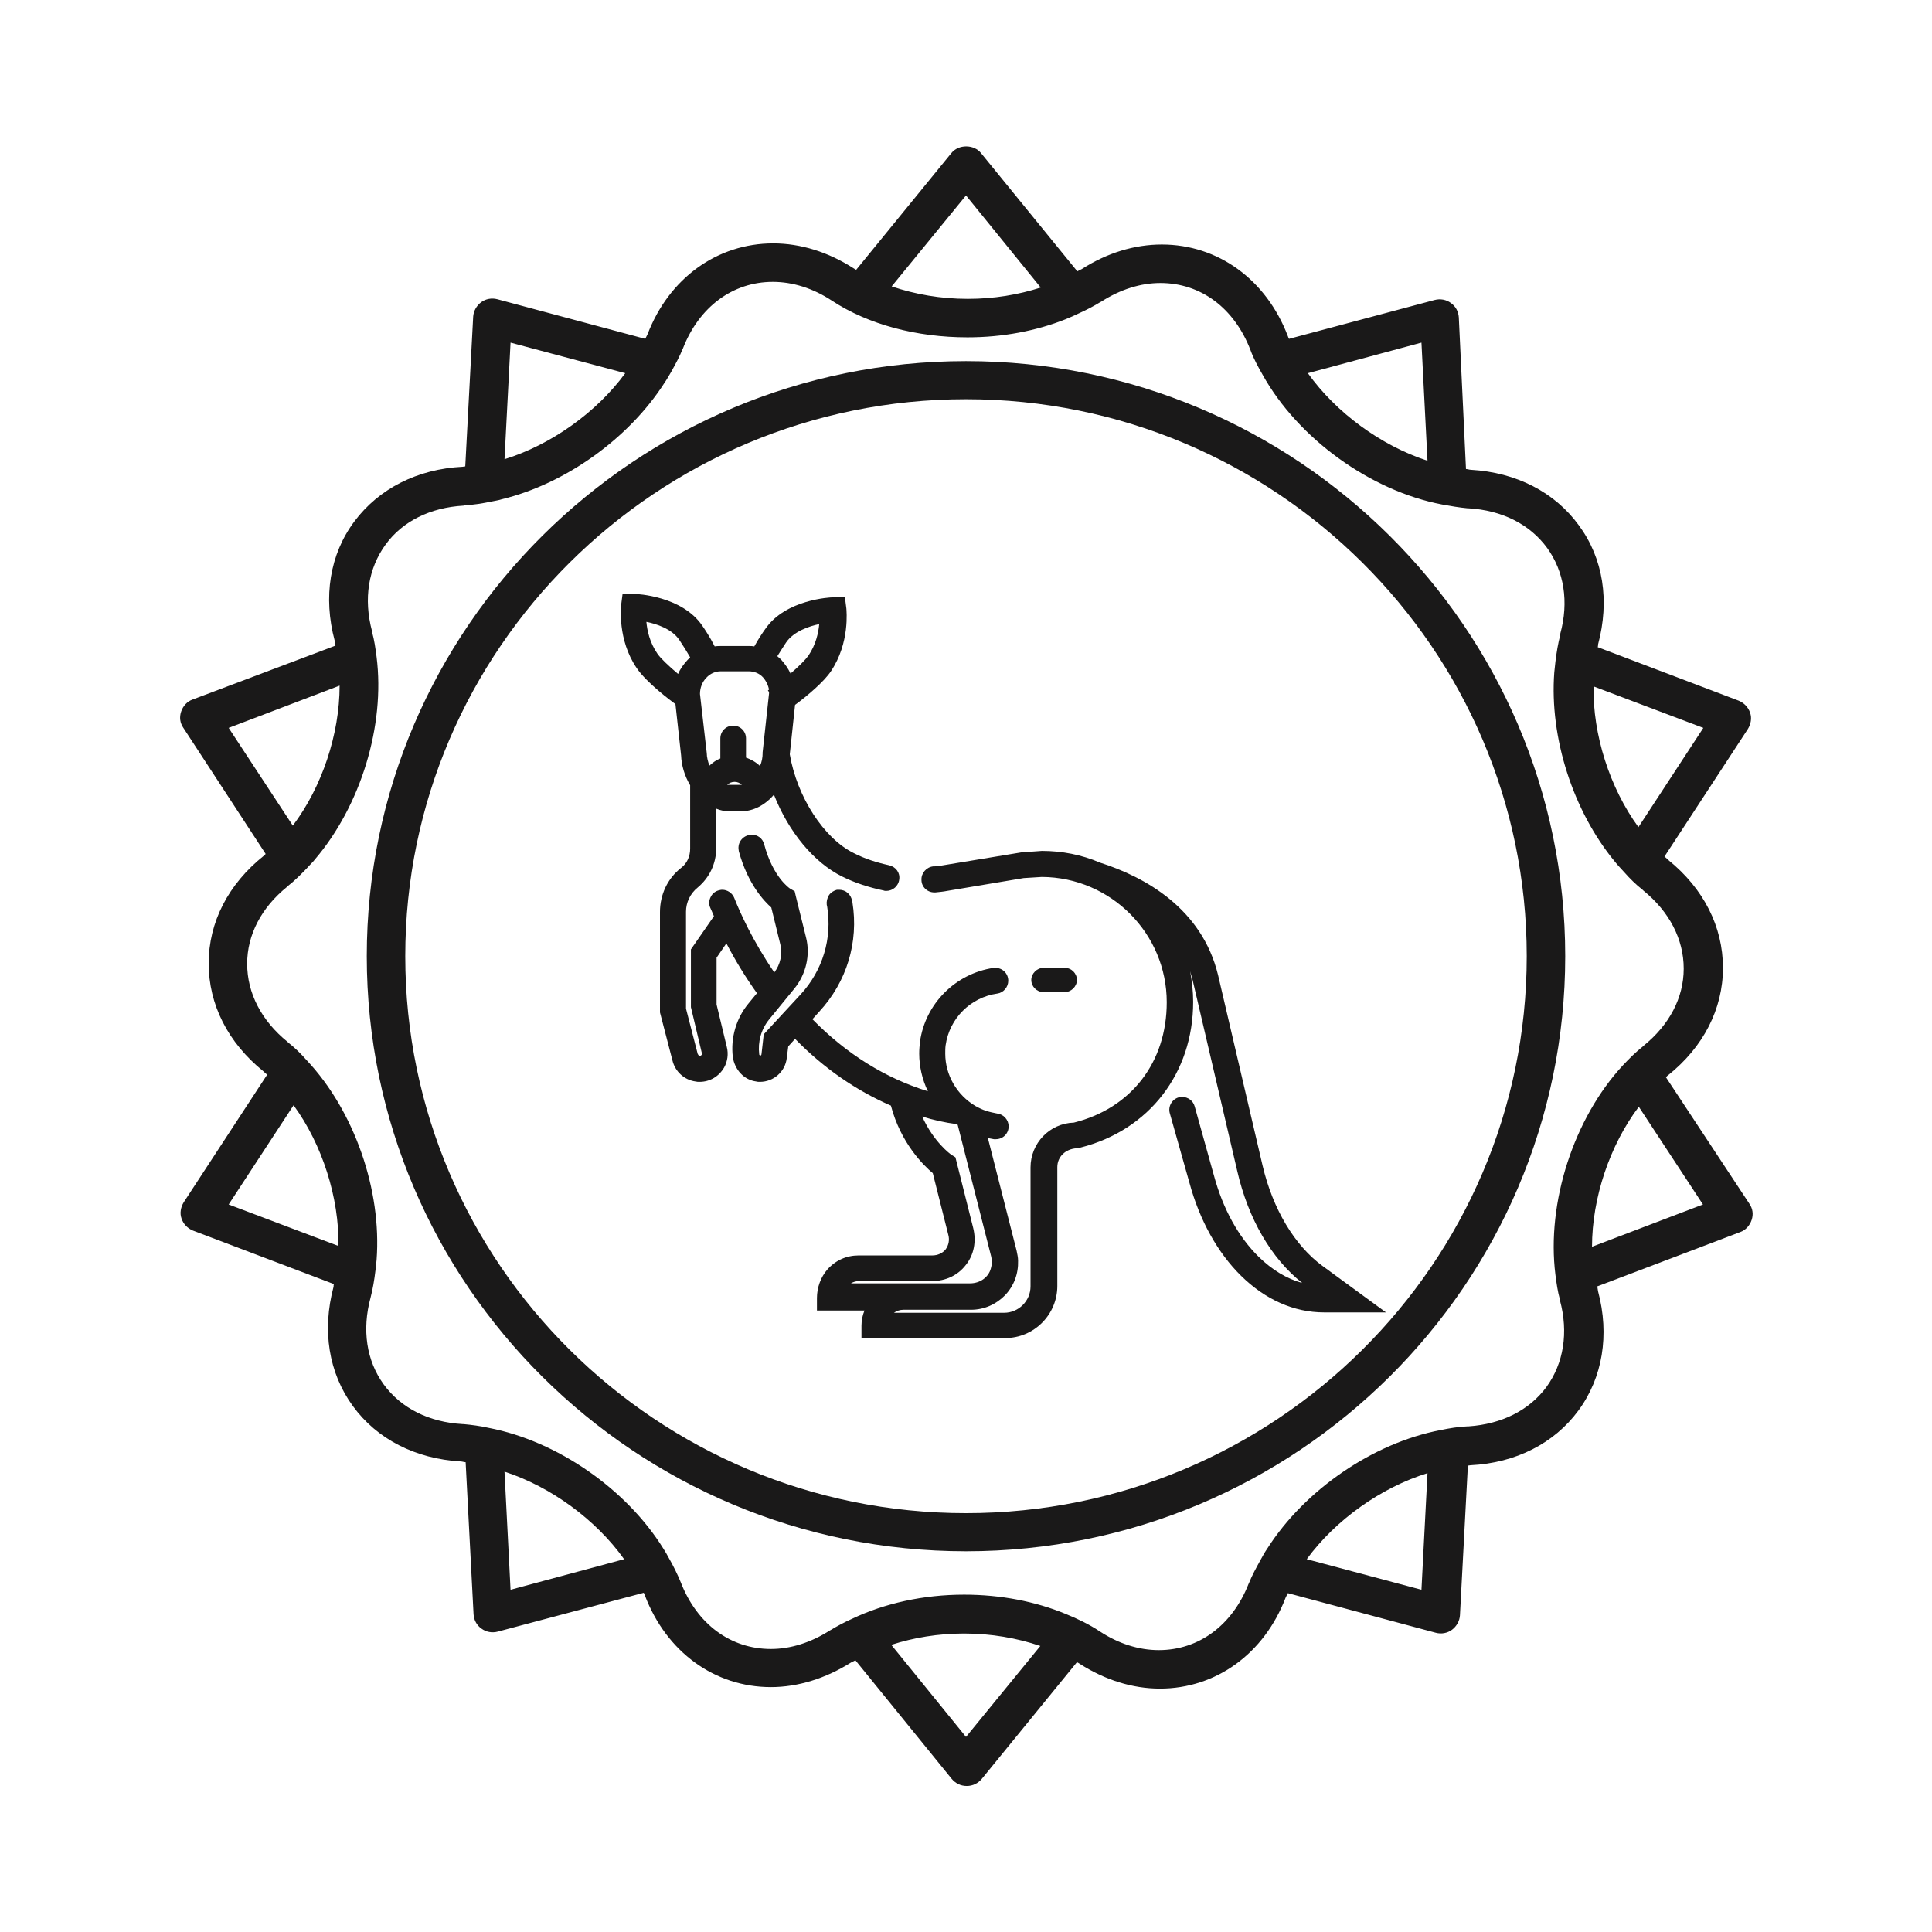 <?xml version="1.0" encoding="utf-8"?>
<svg version="1.1" id="Layer_1" xmlns="http://www.w3.org/2000/svg" x="0px" y="0px" viewBox="0 0 512 512" style="enable-background:new 0 0 512 512;" xml:space="preserve">
    <g fill="#1A1919"><path xmlns="http://www.w3.org/2000/svg" xmlns:xlink="http://www.w3.org/1999/xlink" d="M276.5,262.9c-1.8,0-3.2-1.5-3.2-3.2s1.5-3.2,3.2-3.2h5.7c1.8,0,3.2,1.5,3.2,3.2s-1.5,3.2-3.2,3.2H276.5z"/><path xmlns="http://www.w3.org/2000/svg" xmlns:xlink="http://www.w3.org/1999/xlink" d="M228.3,354.7v-3.4c0-1.4,0.3-2.8,0.8-4h-12.6V344c0-2.8,1-5.5,2.7-7.5c2.2-2.5,5.1-3.8,8.4-3.8l19.3,0l0.2,0 c1.4,0,2.7-0.6,3.5-1.6c0.8-1.1,1.1-2.5,0.7-3.9l-4.1-16.3c-2.5-2.1-8.5-8-11.1-17.9c-9.2-4-17.8-9.9-25.4-17.7l-1.8,2l-0.4,3.1 c-0.4,3.6-3.5,6.3-7.1,6.3c-0.3,0-0.7,0-1-0.1c-3.2-0.4-5.7-3.1-6.2-6.5c-0.6-5.1,0.9-10.2,4.1-14.1l2.3-2.8 c-3-4.2-5.7-8.6-8.1-13.2l-2.6,3.8v12.4l2.7,11.2c0.5,1.9,0.2,3.9-0.7,5.5c-1.4,2.4-3.8,3.8-6.5,3.8c-0.4,0-0.7,0-1.1-0.1 c-2.9-0.4-5.4-2.6-6.1-5.6l-3.3-12.7l0-26.6c0-4.6,2-8.9,5.6-11.7c1.6-1.2,2.4-3.1,2.4-5.1v-16.8c-1.5-2.5-2.3-5.3-2.4-7.9 l-1.5-13.6c-1.1-0.8-7.7-5.7-10.3-9.6c-5.1-7.5-4.1-16.2-4.1-16.6l0.4-3.1l3.2,0.1c0.5,0,12.5,0.5,17.9,8.4c0.5,0.7,2.1,3.1,3.3,5.5 c0.6-0.1,1.2-0.1,1.8-0.1h7.3c0.5,0,0.9,0,1.4,0.1c1.2-2.2,2.6-4.2,2.9-4.6c5.4-7.9,17.4-8.4,17.9-8.4l3.2-0.1l0.4,3.1 c0,0.4,1,9-4.1,16.6c-1.8,2.7-6.1,6.4-9.5,8.9l-1.4,13.1c1.9,11.2,9,22.3,17,26.2c2.9,1.5,6.1,2.5,9.3,3.2c1.8,0.4,3,2,2.7,3.8 c-0.2,1.7-1.7,3-3.4,3c-0.2,0-0.5,0-0.7-0.1c-3.8-0.8-7.6-2-11-3.7c-7.5-3.7-14.2-11.8-18.1-21.7c-2.4,2.8-5.5,4.4-8.7,4.4h-3.1 c-1.2,0-2.3-0.2-3.5-0.7v10.5c0,4.1-1.8,7.8-4.9,10.4c-2,1.6-3.1,4-3.1,6.4v25.7l3.1,12c0.1,0.2,0.3,0.5,0.5,0.5 c0.3,0,0.4-0.1,0.5-0.2c0.1-0.1,0.1-0.3,0.1-0.5l-2.9-12.2l0-15.3l6.1-8.8c-0.4-0.9-0.7-1.7-1-2.3c-0.4-0.9-0.3-1.9,0.1-2.7 c0.4-0.9,1.1-1.5,2-1.8c0.4-0.1,0.7-0.2,1.1-0.2c1.4,0,2.7,0.9,3.2,2.2c1.5,3.8,4.9,11.4,10.6,19.7c1.6-2.1,2.2-4.8,1.6-7.4 l-2.4-9.8c-1.8-1.6-6.2-6.1-8.6-14.9c-0.2-0.9-0.1-1.9,0.4-2.7c0.5-0.8,1.3-1.4,2.3-1.6c0.2,0,0.4-0.1,0.7-0.1c1.6,0,2.9,1,3.3,2.5 c2.3,8.7,6.7,11.7,6.9,11.8l1.2,0.7l0.3,1.3l2.7,10.9c1.2,4.7,0,9.8-3.1,13.6l-6.7,8.2c-2.1,2.6-3,5.9-2.6,9.2 c0,0.2,0.2,0.3,0.3,0.3c0,0,0.1,0,0.1,0c0.1,0,0.2-0.2,0.2-0.3l0.6-5.3l9.8-10.6c5.8-6.3,8.4-14.8,7-23.3l-0.1-0.4 c-0.1-0.9,0.1-1.8,0.6-2.6c0.5-0.7,1.3-1.2,2.1-1.4l0.1,0c0.2,0,0.4,0,0.5,0c1.7,0,3.1,1.2,3.4,2.9l0.1,0.4 c1.7,10.6-1.5,21.1-8.8,29l-1.8,2c9,9.2,19.3,15.6,30.6,19.1c-1.5-3.1-2.3-6.6-2.3-10c0-1.1,0.1-2.1,0.2-3.1 c1.4-10.1,9.4-18.1,19.5-19.6c0.2,0,0.3,0,0.5,0c1.9,0,3.4,1.5,3.4,3.4c0,1.7-1.3,3.2-2.9,3.4c-7.1,1-12.7,6.6-13.7,13.7 c-0.1,0.7-0.1,1.5-0.1,2.2c0,5.7,3.1,11,8,13.9c0.9,0.5,1.9,1,2.9,1.3c0.9,0.3,1.9,0.5,2.9,0.7c1.7,0.2,3,1.7,3,3.4 c0,1.9-1.5,3.4-3.4,3.4c-0.2,0-0.3,0-0.5,0c-0.5-0.1-1.1-0.2-1.6-0.3l7.6,29.8c0.2,1,0.4,1.8,0.4,2.7c0.1,3.5-1.1,6.7-3.5,9.2 c-2.4,2.4-5.5,3.8-9,3.8l-17.9,0c-0.9,0-1.8,0.3-2.5,0.8h29.2c3.8,0,7-3.1,7-7v-31.5c0-6.4,5-11.7,11.5-11.9 c15.2-3.8,24.6-16,24.6-31.9c0-18.2-14.8-33.1-33.1-33.2l-4.8,0.3l-20.3,3.4c-1,0.2-2.1,0.3-3.1,0.4c-0.1,0-0.2,0-0.3,0 c-1.9,0-3.4-1.5-3.4-3.3c-0.1-1.8,1.3-3.4,3.1-3.6l0.4,0c0.4,0,0.7-0.1,1.1-0.1l21.8-3.6c5.5-0.4,5.5-0.4,5.5-0.4 c5.3,0,10.5,1,15.4,3.1c11.9,3.8,27,12.1,31.3,29.8l11.8,50.5c2.7,11.5,8.5,21.2,15.9,26.6l16.8,12.3h-16.4c-8,0-15.6-3.4-22-9.7 c-6.2-6.1-11-14.7-13.7-24.7L310,295c-0.5-1.8,0.6-3.7,2.4-4.2c0.3-0.1,0.6-0.1,0.9-0.1c1.5,0,2.9,1,3.3,2.5l5.1,18.3 c2.4,8.9,6.5,16.3,11.9,21.6c3.5,3.4,7.4,5.8,11.5,6.9c-8.2-6.5-14.3-17-17.2-29.6l-11.8-50.5c-0.2-0.8-0.5-1.7-0.7-2.5 c0.5,2.7,0.8,5.4,0.8,8.1c0,18.9-11.7,34-29.8,38.6c-0.3,0.1-0.6,0.1-0.9,0.2l-0.2,0c-3,0.2-5.1,2.3-5.1,5v31.5 c0,7.6-6.2,13.8-13.8,13.8H228.3z M244.4,295.9c3,6.7,7.5,10,7.7,10.1l1.1,0.7l4.7,18.7c0.9,3.6,0.2,7.2-2,9.9 c-2.1,2.7-5.3,4.2-8.9,4.2l-19.4,0c-0.7,0-1.4,0.2-2.1,0.6l14.1,0h17.5c2.6,0,4.9-1.6,5.5-4c0.3-1,0.3-2,0.1-3l-8.9-35 c-0.1-0.1-0.2-0.2-0.3-0.2C250.4,297.5,247.3,296.8,244.4,295.9z M192.7,208c0.1,0,0.3,0,0.4,0h3.1c0.1,0,0.2,0,0.4,0 c-0.5-0.5-1.2-0.8-1.9-0.8C193.9,207.2,193.2,207.5,192.7,208z M197.8,200.8c1.3,0.5,2.6,1.2,3.6,2.2c0.5-1.1,0.7-2.3,0.7-3.3l0-0.3 l1.7-15.6c0-0.1,0-0.2,0-0.4l-0.2-0.3l-0.1-0.2l0.3-0.1c-0.2-1.2-0.8-2.4-1.6-3.3c-1-1.1-2.4-1.6-3.8-1.6H191 c-1.4,0-2.8,0.6-3.8,1.7c-1.1,1.1-1.7,2.7-1.7,4.3l1.8,15.7c0,1,0.3,2.2,0.7,3.3c0.9-0.8,1.8-1.5,2.9-1.9v-5.3 c0-1.9,1.5-3.4,3.4-3.4c1.9,0,3.4,1.5,3.4,3.4V200.8z M206,173.9c0.3,0.3,0.7,0.6,1,0.9c1,1.1,1.9,2.4,2.5,3.7 c2.2-1.9,3.9-3.6,4.7-4.7c2-2.9,2.7-6.1,2.9-8.4c-2.5,0.5-6.8,1.9-8.8,4.9C207.5,171.5,206.7,172.8,206,173.9z M171.3,164.8 c0.2,2.3,0.9,5.5,2.9,8.4c0.8,1.2,2.9,3.2,5.5,5.4c0.6-1.4,1.5-2.6,2.5-3.7c0.2-0.2,0.5-0.5,0.7-0.7c-0.8-1.4-1.8-3-2.8-4.5 C178.1,166.6,173.8,165.3,171.3,164.8z"/></g>
    <g fill="#1A1919">
		<path d="M256,401c-81.9,0-148.6-66.2-148.6-147.6S174.1,105.8,256,105.8s148.6,66.2,148.6,147.6S337.9,401,256,401
			 M256,95.7c-87.6,0-158.8,70.8-158.8,157.7c0,87,71.2,157.7,158.8,157.7s158.8-70.8,158.8-157.7S343.6,95.7,256,95.7"/>
        <path d="M421.9,330.4c0-12.9,4.7-26.9,12.4-37.1l17,25.9L421.9,330.4z M412.2,337.8c0.3,2.3,0.6,4.5,1.2,6.6
			c0,0.1,0,0.2,0,0.2c2.3,8.5,1,16.7-3.6,23c-4.6,6.2-11.9,9.8-20.6,10.4c-0.1,0-0.2,0-0.3,0c-2.4,0.1-4.8,0.5-7.2,1
			c-17.8,3.4-35.9,15.8-45.8,31.3c-0.7,1-1.3,2.1-1.9,3.2c-1.1,2-2.2,4-3,6c0,0.1-0.1,0.2-0.1,0.2c-4.3,11-13.2,17.6-23.8,17.6
			c-5.3,0-10.7-1.7-15.7-5c-2.7-1.8-5.8-3.3-9-4.6c-8-3.3-17.2-5.1-26.9-5.1c-10.8,0-21.1,2.3-29.7,6.4c-2,0.9-3.9,1.9-5.7,3
			c-0.1,0-0.1,0.1-0.2,0.1c-5,3.2-10.4,4.9-15.6,4.9c-10.7,0-19.6-6.6-23.9-17.7c-0.9-2.2-2-4.4-3.2-6.5c-0.4-0.8-0.9-1.6-1.4-2.4
			c-9.8-15.8-28.1-28.5-46.3-32c-2.2-0.5-4.5-0.8-6.7-1c-0.1,0-0.2,0-0.2,0c-8.9-0.5-16.3-4.2-20.9-10.5s-5.8-14.5-3.5-23
			c0.6-2.3,1-4.7,1.3-7.2c0.1-0.9,0.2-1.8,0.3-2.8c1.4-18.5-5.9-39.5-18.5-52.9c-1.5-1.7-3.1-3.3-4.9-4.7c-0.1-0.1-0.1-0.1-0.2-0.2
			c-6.9-5.6-10.7-12.9-10.7-20.7c0-7.7,3.8-14.9,10.6-20.4c0.1-0.1,0.1-0.1,0.2-0.2c1.9-1.5,3.6-3.2,5.3-5c0.6-0.7,1.3-1.3,1.9-2.1
			c12.1-14.2,18.6-35.4,16.3-53.6c-0.3-2.3-0.6-4.5-1.2-6.6c0-0.1,0-0.2,0-0.2c-2.3-8.6-1-16.7,3.6-23c4.5-6.2,11.9-9.8,20.6-10.3
			c0.1,0,0.2,0,0.3-0.1c2.4-0.1,4.8-0.5,7.2-1c0.9-0.2,1.8-0.3,2.7-0.6c16.9-4.1,33.6-16.1,43-30.7l0,0c0.7-1,1.3-2.1,1.9-3.1
			c1.1-2,2.2-4,3-6c0-0.1,0.1-0.1,0.1-0.2c4.3-11,13.2-17.6,23.8-17.6c5.3,0,10.7,1.7,15.7,5c9.6,6.3,22.4,9.7,35.9,9.7
			c9.3,0,18.2-1.7,26-4.8c1.2-0.5,2.4-1,3.6-1.6c2-0.9,3.9-1.9,5.7-3c0.1,0,0.2-0.1,0.2-0.1c5-3.2,10.4-4.9,15.6-4.9
			c10.7,0,19.6,6.6,23.9,17.8c0.8,2.2,2,4.4,3.2,6.5c9.4,16.9,28.6,30.8,47.6,34.4c2.2,0.4,4.5,0.8,6.7,1c0.1,0,0.2,0,0.2,0
			c8.9,0.5,16.3,4.2,20.9,10.5c4.5,6.2,5.8,14.3,3.5,22.7c0,0.1,0,0.2,0,0.3c-0.6,2.3-1,4.7-1.3,7.2c-0.1,0.9-0.2,1.8-0.3,2.8
			c-1.3,17.3,5,36.8,16.1,50.2c0.8,1,1.6,1.8,2.4,2.7c1.5,1.7,3.1,3.3,4.9,4.7c0.1,0.1,0.1,0.1,0.2,0.2c6.9,5.6,10.7,12.9,10.7,20.7
			c0,7.7-3.8,14.9-10.6,20.4c-0.1,0.1-0.1,0.1-0.2,0.2c-1.9,1.5-3.6,3.2-5.3,5C417.1,296.3,409.8,318.7,412.2,337.8z M376.7,421.3
			l-30.4-8.1c7.6-10.4,19.7-19,32-22.8L376.7,421.3z M256,460.3l-19.8-24.4c5.9-1.9,12.4-3,19.3-3c7.2,0,14,1.2,20.2,3.3L256,460.3z
			 M135.3,421.3l-1.6-31.3c12.3,4,24.2,12.7,31.7,23.2L135.3,421.3z M60.6,319.2l17.2-26.3c7.6,10.4,12.1,24.5,11.9,37.3L60.6,319.2
			z M60.6,192.9L90,181.7c0,12.9-4.7,26.9-12.4,37.1L60.6,192.9z M135.3,90.8l30.4,8.1c-7.6,10.4-19.7,19-32,22.8L135.3,90.8z
			 M256,51.8l19.8,24.4c-5.9,1.9-12.4,3-19.3,3c-7.2,0-14-1.2-20.2-3.3L256,51.8z M376.7,90.8l1.6,31.3c-12.3-4-24.2-12.7-31.7-23.2
			L376.7,90.8z M451.4,192.9l-17.2,26.3c-7.6-10.4-12.1-24.5-11.9-37.3L451.4,192.9z M441.5,285.5c0.2-0.2,0.3-0.4,0.5-0.5
			c9.4-7.5,14.6-17.6,14.6-28.5c0-10.9-5.1-21-14.5-28.6c-0.3-0.3-0.6-0.6-1-0.9l22.1-33.8c0.8-1.3,1.1-2.9,0.6-4.3
			c-0.5-1.5-1.6-2.6-3-3.2l-37.4-14.2c0.1-0.2,0.1-0.5,0.1-0.7c3.1-11.6,1.4-22.8-5.1-31.6c-6.4-8.8-16.6-14-28.6-14.7
			c-0.4,0-0.9-0.2-1.3-0.2l-1.9-40.2c-0.1-1.5-0.8-2.9-2.1-3.8c-1.2-0.9-2.8-1.2-4.3-0.8l-38.6,10.3c-0.1-0.2-0.2-0.4-0.3-0.7
			c-5.7-15-18.5-24.3-33.4-24.3c-7.2,0-14.5,2.2-21.2,6.5c-0.4,0.2-0.8,0.4-1.2,0.6L260,40.6c-1.9-2.4-6-2.4-7.9,0l-25.2,30.9
			c-0.2-0.1-0.4-0.2-0.7-0.4c-6.7-4.3-14-6.6-21.3-6.6c-14.8,0-27.6,9.2-33.3,24.1c-0.2,0.4-0.4,0.8-0.6,1.2l-39.2-10.5
			c-1.5-0.4-3.1-0.1-4.3,0.8c-1.2,0.9-2,2.3-2.1,3.8l-2.1,39.7c-0.2,0-0.5,0.1-0.7,0.1c-12,0.6-22.2,5.8-28.7,14.5
			c-6.5,8.7-8.3,20-5.2,31.6c0.1,0.4,0.1,0.9,0.2,1.3L51,185.4c-1.4,0.5-2.5,1.7-3,3.2s-0.3,3,0.6,4.3l21.8,33.4
			c-0.2,0.2-0.3,0.4-0.5,0.5c-9.4,7.5-14.6,17.6-14.6,28.5c0,10.9,5.1,21,14.5,28.6c0.3,0.3,0.6,0.6,1,0.9l-22.1,33.8
			c-0.8,1.3-1.1,2.9-0.6,4.3c0.5,1.5,1.6,2.6,3,3.2l37.4,14.2c-0.1,0.2-0.1,0.5-0.1,0.7c-3.1,11.6-1.3,22.8,5.1,31.6
			c6.4,8.8,16.6,14,28.6,14.7c0.4,0,0.9,0.2,1.3,0.2l2.1,40.3c0.1,1.5,0.8,2.9,2.1,3.8c1.2,0.9,2.8,1.2,4.3,0.8l38.7-10.3
			c0.1,0.2,0.2,0.4,0.3,0.7c5.7,15,18.5,24.3,33.4,24.3c7.2,0,14.5-2.3,21.2-6.5c0.4-0.2,0.8-0.4,1.2-0.6l25.5,31.4
			c1,1.2,2.4,1.9,4,1.9s3-0.7,4-1.9l25.2-30.9c0.2,0.1,0.4,0.2,0.7,0.4c6.7,4.3,14,6.6,21.3,6.6c14.8,0,27.6-9.2,33.3-24.1
			c0.2-0.4,0.4-0.8,0.6-1.2l39.2,10.5c1.5,0.4,3.1,0.1,4.3-0.8c1.2-0.9,2-2.3,2.1-3.8l2.1-39.7c0.2,0,0.5-0.1,0.7-0.1
			c12-0.6,22.2-5.8,28.6-14.5s8.3-20,5.2-31.6c-0.1-0.4-0.1-0.9-0.2-1.3l37.9-14.4c1.4-0.5,2.5-1.7,3-3.2s0.3-3-0.6-4.3L441.5,285.5
			z"/>
	</g>

</svg>
